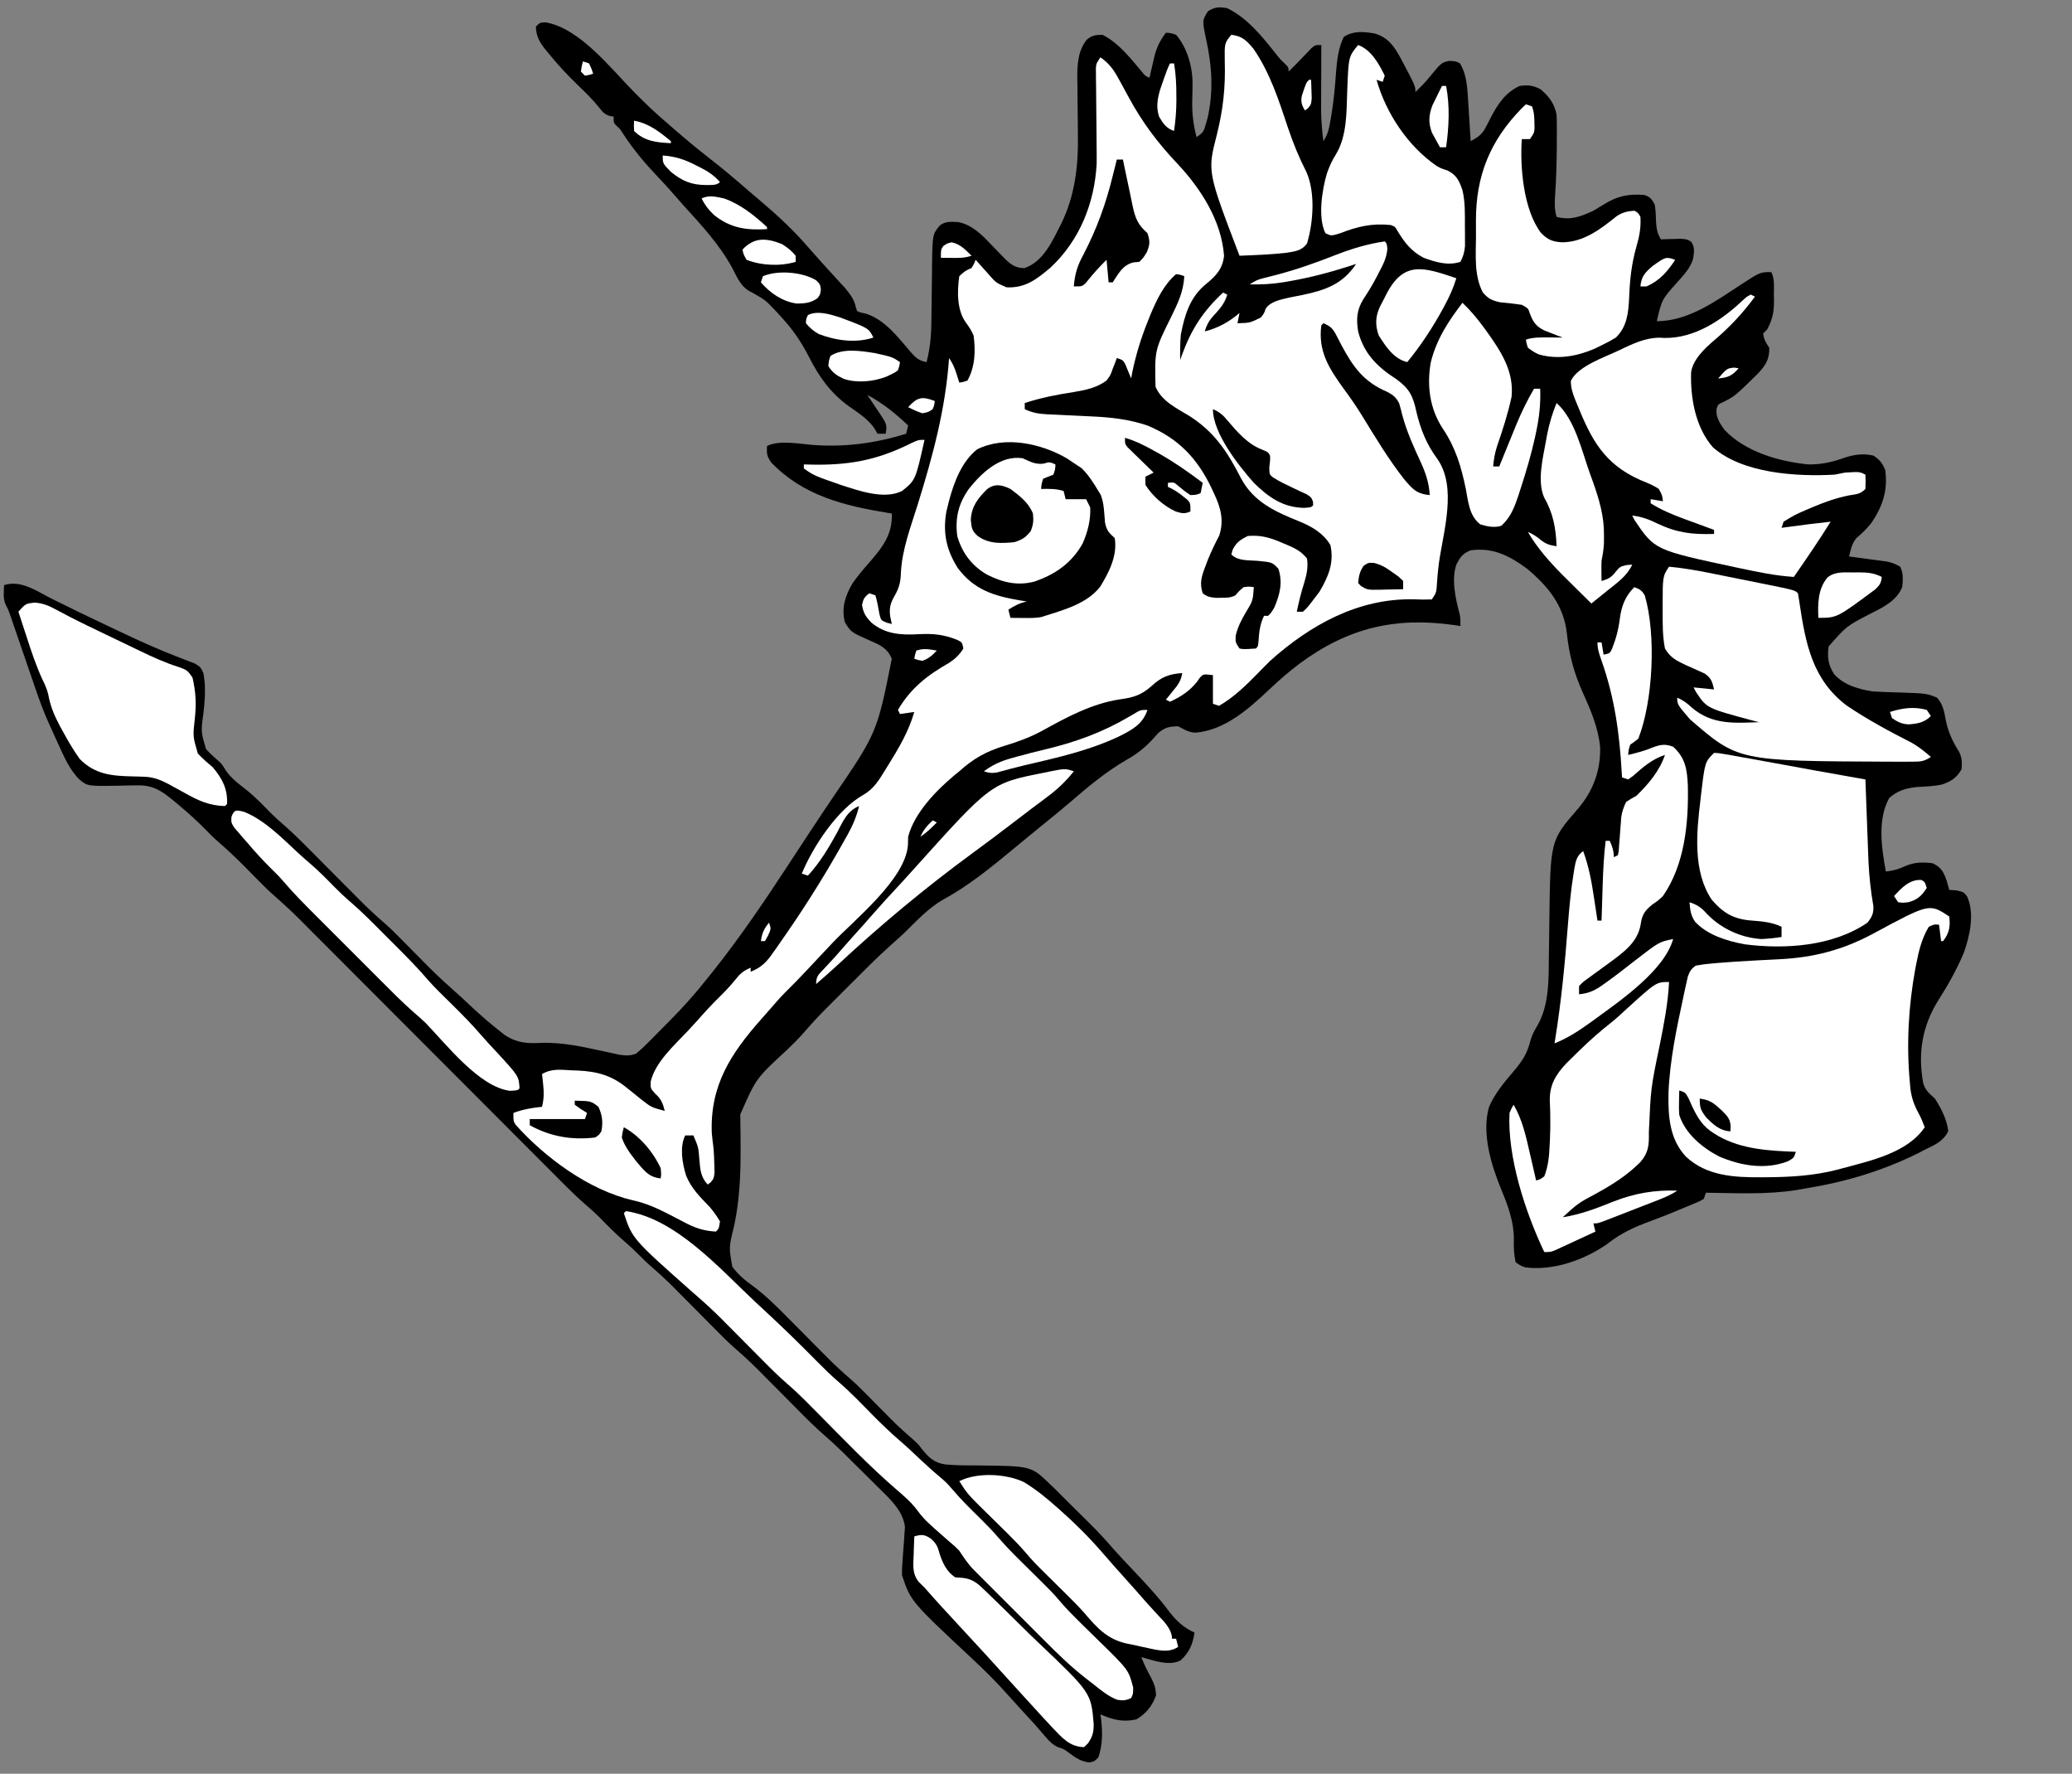 <?xml version="1.0" encoding="UTF-8"?>
<svg version="1.1" xmlns="http://www.w3.org/2000/svg" width="1013" height="867">
<rect width="100%" height="100%" fill="#808080" stroke="none"/>
<path d="M0 0 C10.039 4.947 17.105 13.902 23.922 22.484 C25.946 25.027 25.946 25.027 28.266 27.203 C30 29 30 29 30 31 C30.66 30.34 31.32 29.68 32 29 C32.451 28.553 32.902 28.105 33.367 27.645 C34.596 26.407 35.807 25.151 37.008 23.887 C37.706 23.161 38.405 22.435 39.125 21.688 C40.119 20.641 40.119 20.641 41.133 19.574 C43 18 43 18 46 18 C45.995 19.104 45.99 20.208 45.984 21.345 C45.966 25.477 45.955 29.609 45.945 33.741 C45.94 35.523 45.933 37.304 45.925 39.086 C45.912 41.66 45.907 44.234 45.902 46.809 C45.897 47.593 45.892 48.378 45.887 49.187 C45.886 54.53 46.333 59.698 47 65 C49.277 61.585 49.833 58.583 50.5 54.625 C50.629 53.887 50.758 53.149 50.891 52.388 C52.041 45.457 52.695 38.493 53.178 31.485 C53.642 25.571 54.324 19.366 57 14 C61.714 10.989 66.812 11.416 72.152 12.395 C78.912 14.406 81.782 18.916 85.034 24.904 C92 38.081 92 38.081 92 41 C94.431 38.645 96.731 36.331 98.867 33.699 C104.767 26.503 104.767 26.503 108.812 25.75 C112 26 112 26 113.812 27 C116.72 31.896 117.285 37.445 117.633 43.027 C117.717 44.313 117.8 45.599 117.887 46.924 C117.966 48.262 118.046 49.6 118.125 50.938 C118.212 52.303 118.299 53.668 118.387 55.033 C118.598 58.355 118.802 61.677 119 65 C122.384 63.171 124.517 61.827 126.281 58.383 C126.649 57.693 127.016 57.004 127.395 56.293 C127.759 55.578 128.124 54.862 128.5 54.125 C132.013 47.309 135.719 41.294 143 38 C147.203 37.465 149.398 37.693 153.188 39.625 C157.283 43.084 160.006 46.699 161 52 C161.092 53.79 161.131 55.583 161.133 57.375 C161.135 58.434 161.137 59.493 161.138 60.583 C161.134 61.711 161.13 62.838 161.125 64 C161.124 65.155 161.123 66.309 161.121 67.499 C161.085 75.635 160.823 83.737 160.268 91.855 C160.036 95.478 159.994 98.514 161 102 C167.789 103.81 172.743 101.904 179 99 C180.746 97.988 182.477 96.946 184.188 95.875 C190.754 91.784 196.292 90.636 204.02 91.32 C206.821 92.282 207.595 93.406 209 96 C209.441 99.094 209.441 99.094 209.562 102.5 C209.716 106.551 209.866 109.503 212 113 C212.904 112.965 213.807 112.93 214.738 112.895 C215.918 112.867 217.097 112.84 218.312 112.812 C219.484 112.778 220.656 112.743 221.863 112.707 C225 113 225 113 226.91 114.254 C228.7 117.121 228.25 119.294 227.762 122.543 C226.329 127.165 223.15 130.423 220 134 C212.486 142.369 212.486 142.369 210 153 C225.608 153 239.266 142.874 251.855 134.637 C260.586 129 260.586 129 266 129 C267.734 132.467 267.227 136.367 267.25 140.188 C267.281 141.445 267.281 141.445 267.312 142.729 C267.347 148.273 266.622 152.093 264 157 C263.34 157.66 262.68 158.32 262 159 C262.389 162.013 263.265 163.397 265 166 C265.115 171.885 263.025 174.804 259.16 178.883 C248.349 189.479 248.349 189.479 242.938 192.312 C239.923 193.646 239.923 193.646 239.23 195.867 C238.795 199.895 240.737 202.781 243 206 C253.115 216.808 269.695 221.579 284 223 C290.403 223.112 295.827 221.882 301.805 219.707 C306.493 218.197 311.064 217.537 315.875 218.688 C318.883 220.545 320.436 222.514 321.688 225.812 C323.094 235.659 320.318 243.901 314.688 251.91 C312.527 254.586 310.132 256.874 307.516 259.102 C305.356 261.807 304.806 264.674 304 268 C304.615 268.08 305.23 268.161 305.864 268.244 C308.661 268.613 311.455 268.994 314.25 269.375 C315.702 269.564 315.702 269.564 317.184 269.758 C318.118 269.887 319.053 270.016 320.016 270.148 C320.874 270.264 321.733 270.379 322.618 270.498 C325.059 271.012 326.876 271.7 329 273 C330.598 276.196 330.368 279.523 330 283 C327.1 289.715 321.01 292.665 314.75 295.812 C302.739 302.036 302.739 302.036 294 312 C293.316 317.3 293.76 320.945 296.664 325.465 C301.402 330.909 309.1 333.067 316 334 C320.557 334.267 325.119 334.39 329.682 334.518 C341.999 334.967 341.999 334.967 347 337 C349.949 340.338 350.533 343.81 351.312 348.125 C352.545 353.978 354.597 358.434 357.793 363.465 C359.256 366.537 359.318 368.634 359 372 C356.691 376.137 353.95 377.947 349.473 379.453 C345.401 380.354 341.283 380.453 337.129 380.703 C331.786 381.21 327.757 382.474 323.625 386.062 C317.781 396.627 319.9 410.586 322 422 C325.472 421.577 328.077 420.963 331.25 419.438 C335.737 417.423 340.17 417.295 345 418 C349.23 420.07 350.341 422.464 351.812 426.75 C352.225 428.162 352.626 429.577 353 431 C354.093 431.062 355.186 431.124 356.312 431.188 C360 432 360 432 361.707 434.172 C365.541 442.557 363.021 453.653 360 462 C356.599 469.975 352.421 477.46 347.75 484.75 C339.8 497.418 337.606 510.552 340.211 525.242 C341.271 528.948 343.138 530.463 346 533 C349.17 538.062 351.731 542.917 352.5 548.875 C350.059 553.959 345.929 555.573 341 558 C339.958 558.544 338.917 559.088 337.844 559.648 C320.997 568.034 302.742 573.617 284.193 576.642 C282.234 576.962 280.28 577.318 278.328 577.68 C263.759 580.002 248.712 579.174 234 579 C233.67 579.99 233.34 580.98 233 582 C231.244 583.056 231.244 583.056 228.941 584.016 C228.089 584.376 227.237 584.736 226.359 585.108 C225.436 585.485 224.513 585.862 223.562 586.25 C222.619 586.647 221.676 587.044 220.704 587.453 C216.164 589.348 211.607 591.169 206.988 592.863 C198.999 595.797 192.575 598.682 185.828 604.012 C174.748 611.801 159.539 617.203 146.023 615.52 C144 615 144 615 141 613 C140.15 609.213 139.992 605.664 140.125 601.812 C140.183 593.212 137.248 585.354 134 577.5 C129.085 565.557 124.325 550.193 127.938 537.188 C130.711 530.556 135.567 524.849 140.195 519.43 C144.355 514.533 146.784 510.694 148.289 504.438 C149.057 501.805 150.153 499.784 151.562 497.438 C157.574 487.147 157.124 474.205 157.246 462.613 C157.279 460.436 157.312 458.258 157.346 456.08 C157.393 452.702 157.437 449.323 157.477 445.945 C157.954 406.867 157.954 406.867 171.328 391.471 C178.849 382.69 182.553 372.857 182.309 361.293 C181.395 351.539 177.565 342.784 173.579 333.962 C169.493 324.804 167.077 315.706 166.062 305.75 C164.558 291.915 156.834 282.503 146.379 273.824 C137.769 267.551 129.892 263.525 119 265 C115.142 266.521 113.857 268.287 112 272 C109.494 279.404 111.658 288.722 113.598 296.098 C114 298 114 298 114 302 C113.054 301.856 112.108 301.711 111.133 301.562 C82.328 297.409 59.052 302.811 35.268 320.446 C30.087 324.36 25.27 328.531 20.562 333 C10.539 342.491 -1.406 353.097 -15.684 354.121 C-18.916 353.952 -21.175 352.506 -24 351 C-28.296 351.105 -30.411 351.507 -33.738 354.293 C-35.013 355.726 -35.013 355.726 -36.312 357.188 C-40.295 361.463 -44.171 364.6 -49.281 367.43 C-59.51 373.337 -68.574 380.996 -77.477 388.695 C-81.582 392.213 -85.807 395.589 -90 399 C-91.73 400.416 -93.459 401.833 -95.188 403.25 C-96.096 403.991 -97.005 404.732 -97.941 405.496 C-100.186 407.334 -102.422 409.18 -104.652 411.035 C-115.496 420.007 -126.635 429.11 -139.062 435.812 C-146.261 439.947 -151.976 446.276 -157.899 452.01 C-160.054 454.051 -162.263 456.014 -164.488 457.977 C-171.254 464.033 -177.632 470.482 -184.042 476.911 C-186.19 479.065 -188.344 481.213 -190.498 483.361 C-191.888 484.752 -193.278 486.144 -194.668 487.535 C-195.617 488.481 -195.617 488.481 -196.585 489.446 C-200.354 493.235 -203.935 497.137 -207.413 501.196 C-209.923 504.049 -212.649 506.668 -215.375 509.312 C-230.347 523.107 -230.347 523.107 -238.082 540.74 C-238.064 541.894 -238.046 543.049 -238.027 544.238 C-238.014 545.523 -238 546.807 -237.986 548.131 C-237.977 548.813 -237.969 549.495 -237.96 550.198 C-237.853 560.155 -237.82 570.081 -238.812 580 C-238.889 580.815 -238.966 581.63 -239.045 582.47 C-239.525 587.035 -240.282 591.452 -241.258 595.938 C-243.643 605.647 -243.643 605.647 -241.986 615.16 C-239.217 618.963 -235.798 621.803 -231.991 624.525 C-225.643 629.228 -220.038 634.827 -214.5 640.438 C-213.48 641.463 -213.48 641.463 -212.439 642.51 C-209.568 645.397 -206.702 648.291 -203.836 651.185 C-201.726 653.313 -199.613 655.438 -197.5 657.562 C-196.866 658.204 -196.233 658.846 -195.58 659.508 C-191.808 663.3 -187.909 666.868 -183.862 670.363 C-181.282 672.631 -178.882 675.023 -176.469 677.469 C-175.748 678.195 -175.748 678.195 -175.014 678.935 C-173.002 680.963 -170.997 682.997 -168.991 685.03 C-161.208 692.924 -161.208 692.924 -152.897 700.253 C-151 702 -151 702 -149.211 704.378 C-145.874 708.586 -143.077 711.07 -137.7 711.838 C-132.493 712.295 -127.286 712.315 -122.062 712.312 C-95.842 712.56 -95.842 712.56 -86.688 721.438 C-85.518 722.549 -85.518 722.549 -84.324 723.684 C-81.88 726.12 -79.438 728.558 -77 731 C-75.753 732.236 -74.506 733.472 -73.258 734.707 C-71.88 736.075 -70.503 737.444 -69.125 738.812 C-68.443 739.486 -67.761 740.16 -67.059 740.854 C-63.118 744.775 -59.371 748.796 -55.742 753.007 C-52.755 756.425 -49.621 759.705 -46.5 763 C-40.176 769.676 -33.857 776.351 -28.375 783.75 C-24.865 788.312 -21.307 791.641 -16 794 C-16.837 799.689 -18.503 803.605 -22.75 807.562 C-28.471 810.603 -36.083 807.553 -42 806 C-40.684 809.474 -39.119 812.634 -37.312 815.875 C-35.67 819.175 -35.003 820.94 -34.812 824.688 C-36.677 829.888 -39.662 833.621 -44.438 836.438 C-51.145 837.91 -55.854 836.588 -62 834 C-61.905 834.678 -61.809 835.356 -61.711 836.055 C-60.926 842.646 -60.872 848.64 -63 855 C-65 857 -65 857 -67.562 857.5 C-71.881 856.872 -74.289 855.065 -77.754 852.508 C-79.948 850.906 -79.948 850.906 -82.52 850.078 C-85.569 848.753 -86.976 847.15 -89.125 844.625 C-89.904 843.728 -90.682 842.831 -91.484 841.906 C-92.315 840.947 -93.145 839.988 -94 839 C-95.785 837.035 -97.575 835.076 -99.375 833.125 C-102.121 830.146 -104.856 827.162 -107.547 824.133 C-112.825 818.231 -118.332 812.711 -124.125 807.312 C-154.732 778.746 -154.732 778.746 -159 766 C-159.056 763.081 -159.056 763.081 -158.801 759.887 C-158.727 758.721 -158.653 757.555 -158.576 756.354 C-158.401 753.92 -158.214 751.488 -158.014 749.057 C-157.908 747.302 -157.908 747.302 -157.801 745.512 C-157.72 744.454 -157.639 743.397 -157.556 742.307 C-158.591 734.599 -164.423 729.14 -169.77 723.902 C-170.729 722.945 -170.729 722.945 -171.708 721.969 C-173.054 720.63 -174.403 719.295 -175.755 717.964 C-177.804 715.946 -179.841 713.919 -181.877 711.889 C-183.195 710.58 -184.513 709.272 -185.832 707.965 C-186.431 707.37 -187.031 706.775 -187.648 706.162 C-190.669 703.19 -193.743 700.326 -196.952 697.557 C-201.14 693.929 -205.045 690.065 -208.938 686.125 C-210.024 685.033 -210.024 685.033 -211.133 683.918 C-214.195 680.839 -217.252 677.754 -220.31 674.67 C-222.558 672.403 -224.81 670.139 -227.062 667.875 C-227.74 667.189 -228.417 666.504 -229.115 665.797 C-232.951 661.942 -236.903 658.308 -241.02 654.756 C-244.396 651.762 -247.549 648.553 -250.719 645.344 C-251.772 644.285 -251.772 644.285 -252.847 643.204 C-255.814 640.221 -258.775 637.232 -261.737 634.243 C-263.916 632.045 -266.099 629.851 -268.281 627.656 C-268.937 626.993 -269.592 626.329 -270.267 625.645 C-274.102 621.791 -278.045 618.135 -282.18 614.604 C-284.033 612.971 -285.771 611.264 -287.5 609.5 C-289.83 607.128 -292.221 604.909 -294.75 602.75 C-299.098 599.008 -303.089 594.945 -307.094 590.844 C-309.089 588.844 -311.16 587.001 -313.318 585.18 C-319.79 579.534 -325.76 573.363 -331.816 567.281 C-333.203 565.892 -334.591 564.504 -335.978 563.115 C-338.953 560.137 -341.927 557.157 -344.899 554.176 C-349.604 549.458 -354.313 544.743 -359.022 540.029 C-369.867 529.172 -380.707 518.31 -391.547 507.448 C-401.486 497.489 -411.426 487.531 -421.37 477.577 C-426.047 472.895 -430.721 468.211 -435.393 463.525 C-438.305 460.606 -441.218 457.689 -444.132 454.773 C-445.478 453.425 -446.823 452.077 -448.167 450.728 C-457.081 441.744 -457.081 441.744 -466.489 433.286 C-468.66 431.438 -470.658 429.438 -472.656 427.406 C-473.452 426.603 -474.247 425.8 -475.066 424.973 C-476.689 423.324 -478.311 421.676 -479.934 420.027 C-484.245 415.674 -488.622 411.497 -493.271 407.506 C-495.455 405.603 -497.484 403.578 -499.5 401.5 C-503.505 397.453 -507.635 393.654 -512 390 C-512.84 389.294 -513.681 388.587 -514.547 387.859 C-520.633 382.853 -524.807 379.69 -532.93 379.875 C-534.055 379.89 -535.18 379.906 -536.34 379.922 C-538.689 379.974 -541.038 380.026 -543.387 380.078 C-557.355 380.27 -557.355 380.27 -561.587 376.638 C-565.706 372.214 -568.177 367.097 -570.625 361.625 C-570.994 360.826 -571.362 360.027 -571.742 359.203 C-572.843 356.808 -573.926 354.407 -575 352 C-575.437 351.059 -575.437 351.059 -575.883 350.1 C-578.658 344.036 -580.89 337.853 -583.039 331.543 C-583.589 329.945 -583.589 329.945 -584.151 328.315 C-585.313 324.94 -586.469 321.564 -587.625 318.188 C-588.788 314.793 -589.953 311.4 -591.12 308.007 C-591.844 305.903 -592.566 303.799 -593.284 301.693 C-593.611 300.741 -593.939 299.79 -594.276 298.809 C-594.561 297.975 -594.847 297.14 -595.141 296.281 C-595.959 293.984 -595.959 293.984 -597.096 291.833 C-598.667 288.647 -598.117 285.498 -598 282 C-589.693 279.377 -582.087 284.926 -574.852 288.586 C-566.364 292.852 -557.803 296.956 -549.217 301.019 C-546.737 302.194 -544.259 303.373 -541.781 304.553 C-531.926 309.231 -522.042 313.719 -511.836 317.59 C-510.694 318.035 -509.552 318.479 -508.375 318.938 C-506.623 319.601 -506.623 319.601 -504.836 320.277 C-502 322 -502 322 -500.613 324.867 C-500.048 327.754 -499.765 330.254 -499.812 333.188 C-499.818 334.22 -499.823 335.253 -499.828 336.316 C-499.96 339.142 -500.204 341.851 -500.547 344.652 C-501.788 353.713 -501.788 353.713 -499.238 362.195 C-496.954 364.665 -494.556 366.817 -492 369 C-490.672 370.832 -490.672 370.832 -489.625 372.562 C-486.804 376.707 -482.876 379.461 -478.973 382.539 C-474.973 385.85 -471.401 389.497 -467.801 393.227 C-465.708 395.299 -463.623 397.206 -461.389 399.113 C-456.705 403.195 -452.337 407.554 -447.969 411.969 C-446.716 413.227 -446.716 413.227 -445.437 414.512 C-441.897 418.069 -438.362 421.631 -434.827 425.194 C-432.23 427.808 -429.631 430.42 -427.031 433.031 C-426.245 433.826 -425.458 434.621 -424.647 435.44 C-420.512 439.593 -416.29 443.554 -411.848 447.377 C-409.045 449.839 -406.428 452.467 -403.812 455.125 C-403.266 455.676 -402.719 456.226 -402.156 456.793 C-399.857 459.108 -397.565 461.428 -395.272 463.748 C-386.73 472.395 -386.73 472.395 -377.708 480.537 C-375.516 482.414 -373.43 484.391 -371.334 486.375 C-366.433 491.003 -361.419 495.45 -356.125 499.625 C-355.117 500.422 -354.109 501.218 -353.07 502.039 C-347.223 505.774 -342.293 506.151 -335.5 505.75 C-324.944 505.389 -314.806 507.736 -304.551 509.954 C-303.892 510.094 -303.233 510.233 -302.555 510.377 C-300.743 510.762 -298.935 511.162 -297.128 511.563 C-293.872 512.018 -292.071 512.144 -289 511 C-286.89 509.255 -285.038 507.552 -283.141 505.602 C-282.592 505.052 -282.043 504.502 -281.478 503.936 C-280.317 502.769 -279.161 501.597 -278.009 500.42 C-276.28 498.656 -274.536 496.907 -272.789 495.16 C-266.086 488.415 -259.873 481.488 -254 474 C-253.058 472.831 -252.116 471.663 -251.172 470.496 C-238.335 454.285 -226.745 437.302 -215.438 420 C-213.588 417.178 -211.737 414.356 -209.885 411.535 C-208.675 409.69 -207.466 407.845 -206.257 405.999 C-203.393 401.628 -200.517 397.267 -197.606 392.927 C-197.068 392.124 -196.53 391.321 -195.975 390.494 C-194.98 389.012 -193.983 387.533 -192.982 386.055 C-171.228 354.193 -171.228 354.193 -164 318 C-166.257 312.634 -169.895 311.221 -174.938 309 C-184.029 304.974 -184.029 304.974 -187 300 C-188.701 292.91 -186.686 286.958 -183.043 280.883 C-180.283 276.988 -177.197 273.437 -174.054 269.85 C-167.984 262.832 -163.566 256.55 -164 247 C-164.593 246.905 -165.186 246.81 -165.797 246.712 C-187.228 243.218 -207.425 238.302 -223 222 C-225.152 218.772 -225.201 217.716 -225 214 C-219.044 211.022 -209.574 212.925 -202.955 213.463 C-187.187 214.693 -172.074 212.705 -157 208 C-156.67 206.68 -156.34 205.36 -156 204 C-162.227 198.038 -168.413 193.116 -176 189 C-175.165 190.238 -175.165 190.238 -174.312 191.5 C-173.953 192.045 -173.593 192.591 -173.223 193.152 C-172.368 194.444 -171.499 195.728 -170.621 197.004 C-166.296 203.497 -166.296 203.497 -167 208 C-168.32 208 -169.64 208 -171 208 C-171.392 207.319 -171.784 206.639 -172.188 205.938 C-175.325 200.853 -180.501 197.788 -185.309 194.348 C-194.111 187.864 -199.529 180.207 -204.438 170.562 C-208.17 163.233 -212.378 157.057 -218 151 C-218.828 150.093 -219.655 149.185 -220.508 148.25 C-225.728 142.72 -225.728 142.72 -232.25 139 C-237.561 136.718 -239.432 131.915 -242 127 C-248.321 115.39 -257.125 105.978 -265.969 96.246 C-267.757 94.269 -269.509 92.268 -271.25 90.25 C-273.44 87.718 -275.691 85.263 -278.008 82.848 C-284.422 76.131 -290.11 69.426 -295.195 61.645 C-296.843 59.037 -296.843 59.037 -298.742 57.324 C-300 56 -300 56 -300 53 C-300.899 52.853 -300.899 52.853 -301.816 52.703 C-304.443 51.857 -305.25 50.9 -306.938 48.75 C-310.152 44.703 -313.779 41.17 -317.508 37.598 C-322.718 32.55 -327.575 27.342 -332.125 21.688 C-332.598 21.113 -333.071 20.539 -333.559 19.948 C-336.36 16.381 -337.881 13.576 -338 9 C-336 7 -336 7 -333.062 6.938 C-316.448 9.986 -301.59 29.199 -290.222 40.764 C-284.993 46.075 -279.693 51.188 -274 56 C-272.882 56.973 -271.764 57.947 -270.648 58.922 C-264.871 63.925 -259.039 68.816 -253 73.5 C-246.407 78.616 -240.076 83.996 -233.776 89.466 C-231.957 91.037 -230.125 92.593 -228.289 94.145 C-219.891 101.251 -212.032 108.525 -204.84 116.875 C-202.797 119.235 -200.715 121.557 -198.625 123.875 C-197.872 124.712 -197.119 125.548 -196.344 126.41 C-194.747 128.175 -193.142 129.932 -191.531 131.684 C-190.737 132.551 -189.943 133.419 -189.125 134.312 C-188.046 135.482 -188.046 135.482 -186.945 136.676 C-184.467 139.637 -182.316 142.399 -181.559 146.238 C-181.374 146.82 -181.19 147.401 -181 148 C-179.242 148.816 -179.242 148.816 -177.062 149.188 C-167.575 152.005 -161.005 160.798 -154.754 168.101 C-152.261 170.944 -150.698 172.3 -147 173 C-145.305 166.35 -144.695 160.257 -144.656 153.41 C-144.634 151.933 -144.634 151.933 -144.612 150.427 C-144.566 147.305 -144.531 144.184 -144.5 141.062 C-144.459 136.949 -144.405 132.836 -144.344 128.723 C-144.338 127.796 -144.333 126.87 -144.328 125.916 C-144.097 110.553 -144.097 110.553 -140.562 106.249 C-137.825 104.061 -135.079 104.417 -131.699 104.516 C-124.805 105.753 -119.615 111.038 -115 116 C-113.487 117.57 -111.966 119.132 -110.438 120.688 C-109.694 121.454 -108.95 122.221 -108.184 123.012 C-105.207 125.722 -103.232 126.973 -99.188 127.062 C-89.691 123.897 -85.289 113.353 -81 105 C-74.624 91.785 -72.792 77.542 -73.008 63.035 C-73.025 60.915 -73.042 58.794 -73.059 56.674 C-73.09 53.365 -73.125 50.056 -73.171 46.747 C-73.214 43.531 -73.237 40.314 -73.258 37.098 C-73.276 36.119 -73.295 35.141 -73.314 34.133 C-73.338 27.584 -72.983 20.531 -68.571 15.309 C-66.09 13.242 -64.197 13.063 -61 13 C-53.042 16.979 -47.083 24.734 -41.445 31.434 C-40.065 33.115 -40.065 33.115 -38 34 C-37.758 32.915 -37.515 31.829 -37.266 30.711 C-36.928 29.265 -36.589 27.82 -36.25 26.375 C-36.093 25.662 -35.935 24.949 -35.773 24.215 C-34.618 19.372 -32.993 15.986 -30 12 C-27.75 12.125 -27.75 12.125 -25 13 C-19.371 19.622 -16.778 29.153 -16.973 37.766 C-16.985 38.656 -16.997 39.547 -17.01 40.465 C-17.045 42.306 -17.084 44.147 -17.127 45.988 C-17.2 51.991 -16.513 57.186 -15 63 C-11.599 60.732 -11.425 60.08 -10.375 56.312 C-10.015 55.069 -10.015 55.069 -9.648 53.801 C-6.642 40.817 -7.461 28.128 -10.316 15.258 C-12.257 6.011 -12.257 6.011 -9.438 1.5 C-5.909 -0.672 -4.105 -0.673 0 0 Z " fill="#000000" transform="translate(600,4)"/>
<path d="M0 0 C4.197 2.972 6.366 5.874 8.812 10.375 C9.153 10.989 9.494 11.602 9.844 12.234 C11.237 14.744 12.605 17.266 13.965 19.794 C20.425 31.77 28.205 42.072 37.562 51.938 C49.093 64.181 59.19 79.898 60.438 97.062 C59.72 103.524 56.419 106.944 51.5 110.938 C43.747 117.325 41.161 125.986 39.312 135.562 C38.934 139.722 38.915 143.827 39 148 C39.42 146.784 39.42 146.784 39.848 145.543 C44.35 133.108 50.254 123.95 60 115 C60.66 115.33 61.32 115.66 62 116 C60.674 120.713 57.834 123.535 54.621 127.062 C52.804 129.234 51.767 131.273 51 134 C57.765 132.215 62.655 129.501 68 125 C67.67 126.65 67.34 128.3 67 130 C73.109 129.823 73.109 129.823 78.438 127.188 C80.059 125.123 80.059 125.123 80.75 122.938 C83.066 119.347 88.126 118.452 92.149 117.482 C94.347 117.033 96.548 116.61 98.75 116.188 C110.036 113.822 118.499 110.862 125 101 C123.823 101.387 122.646 101.773 121.434 102.172 C111.984 105.189 102.59 107.669 92.812 109.375 C91.87 109.542 90.928 109.71 89.957 109.882 C84.229 110.828 78.804 111.154 73 111 C75.702 109.199 77.116 108.578 80.156 107.844 C81.001 107.631 81.845 107.418 82.715 107.198 C83.634 106.968 84.553 106.737 85.5 106.5 C95.706 103.852 105.48 100.388 115.283 96.516 C123.033 93.513 130.749 91.189 139 90 C140 91 140 91 140.289 93.578 C139.921 97.941 138.405 100.926 136.375 104.75 C135.835 105.81 135.835 105.81 135.283 106.891 C133.23 110.865 130.994 114.596 128.5 118.312 C125.311 123.514 125.019 128.039 126 134 C128.743 144.828 135.402 151.36 144.57 157.262 C151.028 161.882 152.85 165.613 154.438 173.125 C156.5 181.827 159.352 189.063 164.715 196.32 C174.489 210.256 167.654 231.658 165.45 247.456 C164.927 251.575 164.59 255.69 164.342 259.835 C164 262 164 262 162 265 C158.926 265.118 156.001 265.078 152.938 264.938 C126.15 264.422 102.605 277.415 83 295 C80.823 297.136 78.693 299.317 76.562 301.5 C70.933 307.258 65.024 312.964 58 317 C57.01 316.67 56.02 316.34 55 316 C55 311.38 55 306.76 55 302 C50.289 301.439 50.289 301.439 48.551 303.32 C48.142 303.916 47.734 304.511 47.312 305.125 C43.766 309.663 39.248 312.659 34 315 C33.34 314.67 32.68 314.34 32 314 C32.494 313.397 32.987 312.793 33.496 312.172 C34.137 311.373 34.777 310.573 35.438 309.75 C36.076 308.961 36.714 308.172 37.371 307.359 C38.905 305.138 39.571 303.633 40 301 C33.488 301.438 29.667 302.958 24.875 307.438 C19.891 311.829 16.035 312.945 9.53 313.843 C-4.206 315.89 -16.758 322.695 -28.769 329.355 C-34.648 332.524 -40.557 334.629 -46.938 336.562 C-55.869 339.31 -61.988 342.685 -69 349 C-70.265 350.031 -70.265 350.031 -71.555 351.082 C-80.446 358.547 -91.005 369.418 -94 381 C-94.064 382.395 -94.105 383.791 -94.125 385.188 C-95.455 401.865 -120.148 421.441 -131.01 432.897 C-133.101 435.106 -135.182 437.324 -137.262 439.543 C-137.97 440.298 -138.678 441.053 -139.407 441.831 C-140.758 443.271 -142.108 444.712 -143.458 446.154 C-147.047 449.972 -150.687 453.723 -154.421 457.4 C-156.697 459.706 -158.817 462.131 -160.926 464.59 C-162.531 466.455 -164.153 468.295 -165.793 470.129 C-180.833 487.1 -190.951 502.71 -190 526 C-189.79 528.221 -189.518 530.424 -189.234 532.637 C-188.929 535.719 -188.818 538.778 -188.75 541.875 C-188.724 542.966 -188.698 544.056 -188.672 545.18 C-189 548 -189 548 -190.516 549.883 C-191.25 550.436 -191.25 550.436 -192 551 C-195.406 547.436 -195.658 543.703 -196.062 539 C-196.551 532.724 -196.551 532.724 -199 527 C-200.32 527 -201.64 527 -203 527 C-205.838 532.675 -204.392 540.797 -202.562 546.625 C-200.03 552.901 -195.623 557.188 -191 562 C-189.056 564.291 -187.556 566.407 -186 569 C-186.53 572.53 -186.53 572.53 -188 574 C-194.126 573.652 -198.461 572.146 -203.812 569.25 C-205.219 568.521 -206.627 567.793 -208.035 567.066 C-208.713 566.712 -209.392 566.358 -210.09 565.993 C-216.18 562.827 -221.959 560.133 -228.688 558.688 C-250.009 553.735 -271.572 537.846 -285.926 521.754 C-287 520 -287 520 -287 516 C-282.29 514.234 -277.969 513.514 -273 513 C-272.064 509.207 -272.017 506.063 -272.438 502.188 C-272.539 501.212 -272.641 500.236 -272.746 499.23 C-272.83 498.494 -272.914 497.758 -273 497 C-268.197 494.18 -263.713 494.906 -258.312 495.188 C-257.357 495.219 -256.401 495.251 -255.416 495.283 C-245.916 495.73 -238.705 497.752 -231.375 503.875 C-230.258 504.767 -229.141 505.659 -228.023 506.551 C-226.527 507.763 -226.527 507.763 -225 509 C-219.586 513.269 -219.586 513.269 -213 515 C-213.984 511.155 -214.7 509.272 -217.688 506.562 C-220 504 -220 504 -219.887 500.695 C-217.577 491.07 -208.379 482.997 -201.699 475.883 C-199.194 473.207 -196.747 470.49 -194.312 467.75 C-190.967 464.016 -187.494 460.462 -183.914 456.953 C-181.332 454.319 -178.98 451.514 -176.641 448.664 C-174.887 446.885 -173.281 445.982 -171 445 C-171 445.66 -171 446.32 -171 447 C-165.484 444.774 -163.011 441.984 -159.75 437.25 C-159.277 436.582 -158.804 435.915 -158.316 435.227 C-156.861 433.162 -155.428 431.084 -154 429 C-153.582 428.396 -153.164 427.792 -152.733 427.169 C-142.709 412.63 -133.402 397.552 -124.812 382.125 C-124.126 380.905 -124.126 380.905 -123.426 379.659 C-120.962 375.162 -119.191 370.992 -118 366 C-123.964 368.431 -125.946 373.681 -128.812 379.062 C-132.982 386.65 -137.126 393.591 -143 400 C-143.99 399.67 -144.98 399.34 -146 399 C-140.525 385.758 -128.541 367.561 -115.875 360.5 C-110.669 357.508 -108.089 353.031 -105 348 C-104.6 347.359 -104.199 346.718 -103.787 346.057 C-98.581 337.687 -93.761 329.541 -91 320 C-93.31 320.33 -95.62 320.66 -98 321 C-98.33 320.34 -98.66 319.68 -99 319 C-92.698 308.323 -84.576 302.006 -73.918 295.957 C-70.87 293.913 -68.961 292.097 -67 289 C-67.669 285.924 -67.669 285.924 -69.898 284.832 C-76.514 282.109 -81.906 281.603 -89 282 C-97.441 282.473 -105.283 282.018 -112.01 276.288 C-114.724 273.493 -115.891 271.629 -116.562 267.75 C-115.959 264.801 -115.376 263.782 -113 262 C-112.01 262.33 -111.02 262.66 -110 263 C-109.112 266.045 -108.597 269.094 -108.039 272.215 C-107.266 275.228 -107.266 275.228 -104.398 276.379 C-103.211 276.686 -103.211 276.686 -102 277 C-102.402 275.082 -102.402 275.082 -102.812 273.125 C-103.294 269.002 -102.675 266.834 -100.625 263.25 C-98.451 259.37 -97.694 256.629 -97.562 252.188 C-97.021 240.47 -92.646 229.303 -89.194 218.181 C-81.88 194.587 -75.713 171.769 -74 147 C-72.209 149.686 -71.339 151.663 -70.375 154.688 C-70.115 155.496 -69.854 156.304 -69.586 157.137 C-69.393 157.752 -69.199 158.366 -69 159 C-67.046 158.741 -67.046 158.741 -65 158 C-61.234 151.14 -61.012 143.679 -62 136 C-63.032 133.619 -64.216 131.778 -65.754 129.699 C-70.246 123.573 -70.067 114.224 -69 107 C-66.125 104.375 -66.125 104.375 -63 103 C-61.788 100.983 -61.788 100.983 -61 99 C-59.969 100.156 -59.969 100.156 -58.918 101.336 C-58.008 102.349 -57.098 103.362 -56.188 104.375 C-55.736 104.883 -55.284 105.391 -54.818 105.914 C-51.049 110.227 -51.049 110.227 -45.906 112.441 C-36.745 112.902 -31.127 108.497 -24.363 102.766 C-10.131 89.427 -2.858 71.27 -1.839 51.945 C-1.804 48.814 -1.826 45.689 -1.875 42.559 C-1.883 41.428 -1.89 40.298 -1.898 39.134 C-1.922 35.568 -1.959 32.003 -2 28.438 C-2.053 23.707 -2.093 18.977 -2.125 14.246 C-2.15 12.62 -2.15 12.62 -2.175 10.96 C-2.182 9.958 -2.189 8.956 -2.195 7.924 C-2.206 7.043 -2.216 6.162 -2.227 5.254 C-2 3 -2 3 0 0 Z " fill="#FFFFFF" transform="translate(538,28)"/>
<path d="M0 0 C0.562 4.968 0.03 8 -3 12 C-3.33 12 -3.66 12 -4 12 C-4.33 9.36 -4.66 6.72 -5 4 C-7.391 3.789 -7.391 3.789 -10 5 C-13.359 10.512 -14.932 16.783 -16.125 23.062 C-16.29 23.91 -16.454 24.757 -16.624 25.629 C-19.978 43.957 -20.996 62.832 -19.25 81.375 C-19.158 82.482 -19.158 82.482 -19.063 83.611 C-18.544 88.384 -17.263 92.049 -14.953 96.26 C-13.763 98.432 -12.869 100.683 -12 103 C-20.358 115.41 -38.261 119.302 -52 123 C-52.78 123.213 -53.56 123.426 -54.363 123.646 C-66.16 126.73 -77.863 127.386 -90 127.438 C-91.047 127.447 -91.047 127.447 -92.116 127.456 C-105.278 127.531 -118.675 126.774 -128.711 117.402 C-136.827 108.713 -137.468 97.685 -137.277 86.262 C-136.661 70.371 -133.277 54.502 -129.938 39 C-129.692 37.843 -129.447 36.685 -129.195 35.493 C-128.954 34.423 -128.713 33.353 -128.465 32.25 C-128.255 31.306 -128.044 30.363 -127.828 29.391 C-126.929 26.796 -126.191 25.633 -124 24 C-121.24 23.481 -118.663 23.155 -115.875 22.938 C-115.023 22.86 -114.172 22.783 -113.294 22.703 C-107.49 22.204 -101.68 21.857 -95.863 21.539 C-94.795 21.479 -94.795 21.479 -93.705 21.418 C-90.151 21.22 -86.597 21.034 -83.041 20.873 C-66.234 20.036 -51.946 16.315 -37.051 8.279 C-9.698 -6.465 -9.698 -6.465 0 0 Z " fill="#FFFFFF" transform="translate(953,448)"/>
<path d="M0 0 C0.99 0.495 0.99 0.495 2 1 C-3.933 9.069 -10.523 16.112 -18.188 22.562 C-22.724 26.446 -28.582 32.038 -29.238 38.258 C-29.562 50.756 -27.025 65.038 -18.535 74.66 C-4.06 87.494 22.659 89.042 41 88 C42.671 87.688 44.339 87.358 46 87 C53.127 86.563 53.127 86.563 56 88 C56.125 91.375 56.125 91.375 56 95 C53.395 97.605 51.684 97.525 48.062 98.125 C41.67 99.409 35.931 101.446 29.938 104 C29.129 104.344 28.32 104.689 27.487 105.043 C21.524 107.621 21.524 107.621 16 111 C15.505 112.485 15.505 112.485 15 114 C15.978 113.867 16.957 113.734 17.965 113.598 C24.969 112.652 31.971 111.74 39 111 C33.288 120.202 27.173 129.103 21 138 C12.158 137.419 3.583 135.656 -5.062 133.812 C-6.16 133.58 -6.16 133.58 -7.281 133.342 C-47.013 124.851 -47.013 124.851 -56.938 110.125 C-57.288 109.424 -57.639 108.722 -58 108 C-53.357 108.565 -49.806 109.867 -45.625 111.938 C-35.933 116.499 -28.749 117.295 -18 117 C-18 116.34 -18 115.68 -18 115 C-18.69 114.748 -19.381 114.497 -20.092 114.237 C-23.251 113.081 -26.407 111.916 -29.562 110.75 C-30.649 110.354 -31.735 109.959 -32.854 109.551 C-38.563 107.434 -43.833 105.232 -49 102 C-49 101.34 -49 100.68 -49 100 C-46.03 100.495 -46.03 100.495 -43 101 C-43.33 98.091 -43.33 98.091 -45 95 C-47.827 93.101 -50.918 91.909 -54.062 90.625 C-71.862 82.693 -78.019 70.807 -85.062 53.375 C-85.374 52.617 -85.685 51.859 -86.006 51.079 C-87.199 47.987 -87.996 45.543 -88.02 42.211 C-84.664 34.934 -71.11 30.459 -64.188 27.125 C-63.4 26.744 -62.613 26.363 -61.801 25.97 C-55.597 23.064 -49.424 20.506 -42.438 21.188 C-27.638 21.484 -14.333 12.587 -4.031 2.855 C-2 1 -2 1 0 0 Z " fill="#FFFFFF" transform="translate(856,144)"/>
<path d="M0 0 C2.274 0.104 2.274 0.104 5.266 0.629 C6.438 0.83 7.61 1.031 8.818 1.239 C10.212 1.492 11.606 1.746 13 2 C14.639 2.292 16.277 2.583 17.916 2.875 C23.531 3.878 29.14 4.907 34.75 5.938 C38.557 6.635 42.364 7.331 46.172 8.027 C47.088 8.195 48.005 8.363 48.949 8.535 C57.293 10.06 65.645 11.539 74 13 C74.021 13.578 74.041 14.157 74.062 14.753 C74.281 20.854 74.51 26.955 74.745 33.056 C74.83 35.323 74.914 37.591 74.995 39.858 C75.112 43.145 75.237 46.432 75.367 49.719 C75.43 51.32 75.43 51.32 75.495 52.953 C75.827 60.374 76.61 67.594 77.895 74.908 C78.021 78.607 77.248 80.109 75 83 C58.052 94.599 34.559 96.137 14.734 93.539 C6.185 91.91 -3.219 89.059 -9.289 82.543 C-11.419 79.377 -11.705 76.764 -12 73 C-8.147 74.295 -6.085 75.694 -3.438 78.75 C3.47 85.905 13.05 90.323 23 91 C26.373 90.866 29.667 90.525 33 90 C33 88.35 33 86.7 33 85 C27.92 82.576 22.851 82.335 17.326 81.877 C9.139 81.069 4.147 77.966 -1.168 71.727 C-10.409 57.973 -8.591 38.945 -6.688 23.375 C-6.57 22.308 -6.452 21.24 -6.33 20.141 C-4.451 4.451 -4.451 4.451 0 0 Z " fill="#FFFFFF" transform="translate(838,368)"/>
<path d="M0 0 C6.579 0.642 12.966 1.681 19.441 2.996 C20.409 3.19 21.376 3.383 22.372 3.583 C24.404 3.99 26.435 4.4 28.466 4.811 C31.556 5.436 34.648 6.056 37.74 6.674 C39.724 7.073 41.708 7.472 43.691 7.871 C44.606 8.054 45.521 8.238 46.464 8.427 C61.473 11.473 61.473 11.473 63 13 C63.309 14.611 63.564 16.232 63.797 17.855 C66.753 37.582 70.06 55.279 86.984 67.973 C97.116 74.784 107.857 80.587 118.73 86.113 C122.228 88.132 124.979 90.337 128 93 C124.38 95.413 122.669 95.27 118.359 95.301 C117.693 95.306 117.027 95.312 116.341 95.318 C114.144 95.33 111.947 95.323 109.75 95.312 C108.995 95.311 108.24 95.309 107.462 95.307 C33.78 95.009 33.78 95.009 10.188 74.562 C4 67.314 4 67.314 4 64 C6.856 65.298 8.881 66.699 11.125 68.875 C21.001 77.305 31.695 76.455 44 76 C42.368 75.58 42.368 75.58 40.703 75.152 C18.474 69.188 18.474 69.188 13.18 61.281 C12.79 60.528 12.401 59.776 12 59 C15.3 59.33 18.6 59.66 22 60 C21.136 56.223 20.644 54.443 17.391 52.207 C16.354 51.747 15.318 51.287 14.25 50.812 C13.224 50.345 12.198 49.877 11.141 49.395 C10.104 48.934 9.068 48.474 8 48 C3.463 45.844 0.595 44.421 -2 40 C-3.201 33.932 -3.155 27.662 -3.125 21.5 C-3.129 20.71 -3.133 19.92 -3.137 19.105 C-3.113 4.67 -3.113 4.67 0 0 Z " fill="#FFFFFF" transform="translate(816,277)"/>
<path d="M0 0 C24.412 3.544 45.964 28.187 63.292 44.405 C65.088 46.082 66.893 47.75 68.699 49.418 C77.116 57.217 85.303 65.214 93.354 73.391 C96.788 76.864 100.229 80.257 103.938 83.438 C109.814 88.488 115.144 94.101 120.578 99.617 C124.965 104.045 129.396 108.325 134.128 112.382 C137.785 115.543 141.277 118.885 144.799 122.193 C148.258 125.427 151.777 128.552 155.42 131.578 C157.103 133.093 158.544 134.705 160 136.438 C164.179 141.367 168.795 145.848 173.406 150.369 C176.481 153.403 179.444 156.465 182.25 159.75 C187.029 165.293 192.294 170.364 197.5 175.5 C208.691 186.541 208.691 186.541 212.398 190.906 C215.487 194.523 218.809 197.854 222.195 201.188 C222.755 201.739 223.315 202.291 223.891 202.86 C226.222 205.154 228.556 207.446 230.899 209.728 C245.742 224.205 245.742 224.205 248 232.812 C248 236 248 236 247 238 C244.583 239.209 242.793 239.341 240.145 238.828 C235.837 237.165 232.274 234.199 228.688 231.342 C227.442 230.351 226.184 229.377 224.92 228.411 C217.846 222.92 211.53 216.824 205.227 210.492 C204.13 209.397 203.033 208.301 201.935 207.207 C199.655 204.929 197.377 202.648 195.103 200.364 C192.198 197.448 189.284 194.54 186.368 191.636 C184.108 189.383 181.853 187.126 179.599 184.867 C178.527 183.793 177.453 182.721 176.377 181.65 C174.875 180.153 173.379 178.649 171.885 177.144 C171.036 176.293 170.187 175.442 169.312 174.566 C166.883 171.87 164.977 169.037 163 166 C160.797 163.766 160.797 163.766 158.375 161.75 C145.902 150.827 145.902 150.827 141.211 144.641 C138.728 141.675 136.003 139.289 133.071 136.777 C119.28 124.941 106.645 111.728 93.865 98.828 C93.209 98.168 92.554 97.508 91.878 96.828 C90.649 95.591 89.423 94.352 88.198 93.111 C85.245 90.14 82.233 87.298 79.061 84.561 C74.866 80.934 70.958 77.069 67.062 73.125 C66.338 72.397 65.614 71.669 64.867 70.918 C61.805 67.839 58.748 64.754 55.69 61.67 C53.442 59.403 51.19 57.139 48.938 54.875 C48.26 54.189 47.583 53.504 46.885 52.797 C42.427 48.317 37.791 44.119 33 40 C3.191 13.574 3.191 13.574 -1 1 C-0.67 0.67 -0.34 0.34 0 0 Z " fill="#FFFFFF" transform="translate(306,592)"/>
<path d="M0 0 C1.512 0.982 3.013 1.98 4.5 3 C5.861 3.897 5.861 3.897 7.25 4.812 C10.637 8.106 13.076 11.962 15.5 16 C16.055 16.897 16.055 16.897 16.621 17.812 C18.347 22.108 18.319 26.893 18.742 31.469 C19.584 35.39 20.588 36.406 23.5 39 C24.874 47.551 20.762 55.709 16.312 62.875 C9.939 70.98 -1.078 74.022 -10.5 77 C-11.486 77.313 -11.486 77.313 -12.492 77.633 C-15.423 78.169 -18.275 78.092 -21.25 78.062 C-22.42 78.053 -23.591 78.044 -24.797 78.035 C-26.135 78.018 -26.135 78.018 -27.5 78 C-27.83 76.68 -28.16 75.36 -28.5 74 C-25.498 72.082 -22.972 70.764 -19.5 70 C-20.562 69.83 -21.624 69.66 -22.719 69.484 C-35.291 67.373 -45.331 64.366 -53.266 53.605 C-58.833 44.809 -60.612 36.463 -58.836 26.141 C-58.53 24.84 -58.209 23.543 -57.875 22.25 C-57.7 21.562 -57.524 20.874 -57.344 20.165 C-54.956 11.347 -51.149 1.461 -43.773 -4.363 C-30.217 -11.142 -12.461 -7.22 0 0 Z " fill="#FFFFFF" transform="translate(521.5,224)"/>
<path d="M0 0 C2.696 0.989 3.797 1.626 5.188 4.188 C10.711 23.309 9.219 55.433 2 74 C-0.055 75.688 -0.055 75.688 -2 77 C-2.804 79.599 -2.804 79.599 -3 82 C1.213 81.022 5.138 79.99 9.125 78.312 C12.805 76.915 15.199 76.564 19 78 C24.969 83.427 25.808 88.988 26.184 96.832 C26.606 115.132 24.71 135.6 14 151 C11.438 153.375 11.438 153.375 9 155 C5.137 158.055 3.804 160.047 3.125 164.812 C1.69 173.776 -5.676 178.813 -12.627 183.938 C-13.513 184.577 -14.399 185.216 -15.312 185.875 C-17.101 187.184 -18.889 188.494 -20.676 189.805 C-21.459 190.372 -22.242 190.939 -23.048 191.523 C-25.087 192.996 -25.087 192.996 -27 195 C-27 196.32 -27 197.64 -27 199 C-21.958 198.512 -19.028 197.005 -14.938 194.062 C-14.38 193.666 -13.823 193.269 -13.249 192.86 C-8.633 189.544 -4.164 186.04 0.314 182.542 C12.164 173.38 12.164 173.38 19 172 C14.688 187.332 -6.586 201.957 -19 211 C-19.871 211.639 -19.871 211.639 -20.76 212.29 C-26.619 216.553 -32.253 220.298 -39 223 C-38.9 222.393 -38.8 221.785 -38.696 221.16 C-35.707 202.646 -33.924 184.127 -32.483 165.435 C-31.793 156.674 -31.009 147.966 -29.566 139.293 C-29.401 138.243 -29.401 138.243 -29.232 137.172 C-28.584 133.582 -27.995 131.231 -25 129 C-22.308 136.275 -20.948 143.402 -19.812 151.062 C-19.635 152.214 -19.458 153.366 -19.275 154.553 C-18.843 157.368 -18.418 160.183 -18 163 C-17.34 163 -16.68 163 -16 163 C-15.975 162.174 -15.95 161.348 -15.924 160.497 C-15.828 157.384 -15.729 154.272 -15.628 151.159 C-15.564 149.169 -15.504 147.178 -15.443 145.188 C-15.21 138.087 -14.848 131.055 -14 124 C-13.34 124 -12.68 124 -12 124 C-10.743 126.906 -10 128.796 -10 132 C-9.34 131.67 -8.68 131.34 -8 131 C-7.564 128.951 -7.564 128.951 -7.438 126.484 C-7.363 125.563 -7.288 124.641 -7.211 123.691 C-7.141 122.721 -7.072 121.75 -7 120.75 C-6.861 118.848 -6.716 116.947 -6.562 115.047 C-6.502 114.2 -6.441 113.352 -6.379 112.479 C-5.957 109.718 -5.225 107.509 -4 105 C-1.625 103.449 -1.625 103.449 1 102 C6.831 96.401 12.416 89.753 15 82 C8.667 84.111 4.418 87.824 -0.547 92.234 C-1.356 92.817 -2.166 93.4 -3 94 C-3.99 93.67 -4.98 93.34 -6 93 C-6.04 92.276 -6.079 91.553 -6.12 90.807 C-7.231 71.444 -9.602 54.031 -16.069 35.746 C-17.145 32.702 -18 30.255 -18 27 C-17.34 27 -16.68 27 -16 27 C-15.67 28.98 -15.34 30.96 -15 33 C-11.934 32.339 -11.934 32.339 -10.902 30.172 C-8.929 25.219 -7.718 20.677 -7.062 15.375 C-6.267 9.255 -4.42 4.42 0 0 Z " fill="#FFFFFF" transform="translate(799,287)"/>
<path d="M0 0 C4.179 0.229 7.166 1.559 10.855 3.57 C12.242 4.304 13.63 5.034 15.02 5.762 C15.811 6.18 16.603 6.597 17.419 7.028 C23.13 9.973 28.939 12.725 34.73 15.508 C36.011 16.124 37.292 16.741 38.573 17.357 C42.103 19.056 45.635 20.751 49.168 22.445 C50.454 23.064 50.454 23.064 51.766 23.696 C57.899 26.643 63.91 29.41 70.418 31.445 C74.275 32.796 74.953 33.116 77.293 36.695 C78.917 43.657 79.176 49.402 78.442 56.464 C77.432 65.394 77.432 65.394 79.891 73.785 C82.189 76.214 84.595 78.314 87.168 80.445 C91.794 85.955 94.545 91.098 94.168 98.445 C93.838 98.775 93.508 99.105 93.168 99.445 C85.408 99.251 80.113 96.766 73.418 93.008 C71.591 92.007 69.763 91.008 67.934 90.012 C67.137 89.568 66.341 89.124 65.521 88.666 C61.395 86.525 58.004 85.209 53.332 85.102 C52.432 85.072 51.532 85.042 50.605 85.012 C49.677 84.99 48.749 84.968 47.793 84.945 C37.731 84.706 29.55 83.969 22.168 76.445 C19.159 72.291 16.634 67.939 14.168 63.445 C13.585 62.391 13.003 61.336 12.402 60.25 C9.708 55.136 7.734 50.523 6.751 44.832 C6.104 42.185 5.103 40.004 3.91 37.555 C0.846 30.959 -1.405 24.169 -3.645 17.258 C-4.255 15.401 -4.255 15.401 -4.877 13.506 C-5.868 10.487 -6.852 7.467 -7.832 4.445 C-4.311 0.501 -4.311 0.501 0 0 Z " fill="#FFFFFF" transform="translate(16.832,294.555)"/>
<path d="M0 0 C-0.508 10.287 -2.431 20.177 -4.438 30.25 C-8.923 51.73 -8.923 51.73 -9.875 73.562 C-9.758 79.65 -9.963 83.274 -14 88 C-20.386 94.393 -27.373 98.837 -35.25 103.188 C-44.4 108.091 -44.4 108.091 -52 115 C-43.184 113.609 -35.341 110.607 -27.098 107.277 C-16.849 103.27 -6.996 101.562 4 102 C0.489 104.341 -3.185 105.746 -7.098 107.258 C-8.283 107.72 -8.283 107.72 -9.492 108.191 C-11.16 108.84 -12.828 109.487 -14.497 110.132 C-17.058 111.123 -19.616 112.122 -22.174 113.121 C-23.794 113.75 -25.415 114.379 -27.035 115.008 C-27.803 115.308 -28.571 115.608 -29.362 115.917 C-34.77 118 -34.77 118 -37 118 C-36.67 119.32 -36.34 120.64 -36 122 C-39.6 123.676 -43.206 125.339 -46.812 127 C-47.837 127.477 -48.861 127.954 -49.916 128.445 C-51.39 129.122 -51.39 129.122 -52.895 129.812 C-54.253 130.441 -54.253 130.441 -55.64 131.082 C-58 132 -58 132 -61 132 C-70.189 112.69 -79.099 85.685 -78 64 C-77.008 61.688 -77.008 61.688 -76 60 C-71.612 67.523 -69.92 75.601 -68 84 C-67.695 85.309 -67.389 86.617 -67.082 87.926 C-66.378 90.948 -65.684 93.973 -65 97 C-62.986 96.497 -62.986 96.497 -61 95 C-59.032 89.953 -58.604 85.035 -58.375 79.688 C-58.334 78.914 -58.293 78.141 -58.251 77.344 C-58.058 73.257 -57.988 69.197 -58.082 65.105 C-58.098 64.312 -58.113 63.519 -58.129 62.702 C-58.167 61.198 -58.223 59.693 -58.3 58.19 C-58.503 50.442 -55.501 45.385 -50.277 39.816 C-48.842 38.387 -47.395 36.969 -45.938 35.562 C-45.178 34.817 -44.419 34.071 -43.636 33.303 C-38.775 28.577 -33.807 24.146 -28.465 19.969 C-25.9 17.92 -23.523 15.741 -21.125 13.5 C-6.292 0 -6.292 0 0 0 Z " fill="#FFFFFF" transform="translate(816,480)"/>
<path d="M0 0 C0.99 0.33 1.98 0.66 3 1 C4.069 3.811 4.162 6.576 4.188 9.562 C4.202 10.327 4.216 11.091 4.23 11.879 C4 14 4 14 2 17 C0.68 17 -0.64 17 -2 17 C-2.904 30.761 -1.217 51.342 7.293 62.73 C10.626 66.22 13.161 67.212 17.875 67.438 C28.359 67.314 36.54 60.971 44.43 54.637 C47.363 52.769 49.55 52.255 53 52 C54.875 53 54.875 53 56 55 C56.317 60.222 55.515 64.495 54.062 69.5 C51.64 77.904 50.805 85.915 50.482 94.596 C50.133 101.856 49.479 108.689 44 114 C41.72 115.386 39.584 116.562 37.188 117.688 C36.005 118.269 34.823 118.85 33.605 119.449 C24.981 123.159 15.573 124.881 6.352 122.242 C4.188 121.25 4.188 121.25 1 119 C0.301 116.859 0.301 116.859 0 115 C3.754 113.796 7.332 113.901 11.25 113.938 C13.145 113.951 13.145 113.951 15.078 113.965 C16.524 113.982 16.524 113.982 18 114 C16.753 113.528 16.753 113.528 15.48 113.047 C14.394 112.619 13.307 112.191 12.188 111.75 C11.109 111.332 10.03 110.915 8.918 110.484 C4.968 108.475 3.552 106.449 2 102.375 C1.124 99.684 1.124 99.684 -2 98 C-5.511 97.457 -9.02 97.111 -12.555 96.758 C-16.628 95.862 -18.244 95.14 -21 92 C-25.365 83.858 -24.455 73.772 -24.391 64.815 C-24.375 62.138 -24.391 59.462 -24.41 56.785 C-24.439 35.065 -17.574 17.892 -2.227 2.156 C-1.492 1.445 -0.757 0.733 0 0 Z " fill="#FFFFFF" transform="translate(746,51)"/>
<path d="M0 0 C2.188 0.312 2.188 0.312 4 1 C3.624 8.473 0.883 14.151 -2.375 20.812 C-10.508 37.204 -10.508 37.204 -10.062 55 C-7.149 62.032 0.15 65.496 6.375 69.25 C18.753 77.129 25.03 86.755 31.59 99.523 C37.814 111.425 48.538 116.159 60.542 120.984 C66.553 123.488 72.054 126.699 75.438 132.438 C77.33 141.06 74.459 147.82 70.125 155.188 C64.229 162.991 64.229 162.991 62 165 C61.01 165 60.02 165 59 165 C60.007 160.196 61.113 155.546 62.625 150.875 C63.865 146.779 64.603 143.309 64 139 C60.952 135.173 57.466 133.653 53 131.812 C51.783 131.303 50.566 130.794 49.312 130.27 C44.325 128.358 40.39 127.535 35 128 C31.346 129.861 29.468 131.064 27.625 134.75 C27.419 135.493 27.212 136.235 27 137 C30.293 140.293 35.214 139.765 39.703 140.123 C47.017 140.825 47.017 140.825 50 144 C52.248 150.745 50.689 156.668 48 163 C46.438 165.562 46.438 165.562 45 167 C44.34 167 43.68 167 43 167 C40.888 171.225 40.582 175.255 40.246 179.891 C40 182 40 182 39 183 C33.159 183.371 33.159 183.371 31 183 C29 180 29 180 29.121 176.789 C30.131 172.436 31.815 169.194 34.062 165.375 C37.539 159.602 37.539 159.602 38 153 C35.668 152.665 35.668 152.665 33 153 C30.791 154.875 30.791 154.875 29 157 C26.55 158.225 24.858 158.167 22.125 158.188 C21.261 158.202 20.398 158.216 19.508 158.23 C16.726 157.975 15.21 157.729 13 156 C11.427 151.176 12.356 147.957 14.125 143.312 C14.585 142.088 15.045 140.863 15.52 139.602 C17.182 135.558 19.035 131.655 21.082 127.793 C23.544 120.301 21.774 114.032 18.5 107.125 C18.139 106.343 17.778 105.562 17.406 104.757 C10.395 90.036 1.106 80.283 -14 74 C-23.001 70.92 -32.035 69.953 -41.48 69.535 C-43.072 69.457 -44.664 69.378 -46.256 69.299 C-48.731 69.179 -51.206 69.062 -53.681 68.95 C-56.094 68.841 -58.506 68.72 -60.918 68.598 C-62.023 68.552 -62.023 68.552 -63.15 68.506 C-67.149 68.295 -70.383 67.745 -74 66 C-74 65.01 -74 64.02 -74 63 C-66.094 60.412 -58.245 58.886 -50.035 57.627 C-44.259 56.662 -38.789 55.552 -34 52 C-32.032 49.29 -32.032 49.29 -31 46.25 C-30.608 45.265 -30.216 44.28 -29.812 43.266 C-29.544 42.518 -29.276 41.77 -29 41 C-26 42 -26 42 -24.832 44.066 C-24.496 44.89 -24.159 45.714 -23.812 46.562 C-23.468 47.389 -23.124 48.215 -22.77 49.066 C-22.516 49.704 -22.262 50.343 -22 51 C-21.816 50.028 -21.631 49.056 -21.441 48.055 C-19.628 39.194 -17.029 30.883 -13.625 22.5 C-13.262 21.594 -12.899 20.687 -12.526 19.753 C-9.577 12.699 -5.96 5.03 0 0 Z " fill="#000000" transform="translate(575,134)"/>
<path d="M0 0 C6.415 2.376 10.127 9.144 13 15 C12.67 15.99 12.34 16.98 12 18 C11.01 17.67 10.02 17.34 9 17 C13.544 33.173 24.162 49.276 38.191 58.988 C40.257 60.206 40.257 60.206 43.75 61.375 C48.17 63.585 49.443 66.431 51 71 C52.368 76.809 52.184 82.562 52.188 88.5 C52.2 89.628 52.212 90.756 52.225 91.918 C52.227 93.007 52.228 94.096 52.23 95.219 C52.235 96.208 52.239 97.197 52.243 98.217 C51.982 101.209 51.401 103.346 50 106 C43.774 107.984 37.965 106.143 32 104 C26.053 100.898 22.635 96.539 19.227 90.855 C18.126 88.855 18.126 88.855 16 88 C6.817 87 -0.352 88.738 -8.785 92.004 C-13.155 93.358 -13.155 93.358 -16 92 C-19.826 84.348 -17.616 70.631 -15.25 62.688 C-14.078 59.415 -12.804 56.489 -10.938 53.562 C-5.403 44.563 -5.707 32.786 -5.339 22.568 C-4.703 5.667 -4.703 5.667 0 0 Z " fill="#FFFFFF" transform="translate(664,22)"/>
<path d="M0 0 C5.405 0.69 7.423 2.784 10.832 6.871 C18.916 18.538 23.3 32.272 27.748 45.62 C30.247 53.062 33.112 60.062 36.688 67.047 C41.137 77.059 40.11 91.671 37 102 C34.264 105.728 30.955 105.889 26.605 106.594 C19.098 107.44 11.546 107.703 4 108 C-11.725 66.829 -11.725 66.829 -7.125 49 C-3.994 36.534 -2.821 25.65 -3.215 12.82 C-3.347 4.1 -3.347 4.1 0 0 Z " fill="#FFFFFF" transform="translate(602,17)"/>
<path d="M0 0 C3.907 3.723 7.193 7.646 10.375 12 C11.09 12.977 11.09 12.977 11.82 13.974 C18.849 23.768 25.266 33.512 24 46 C22.207 54.322 19.587 62.35 16.816 70.391 C15.808 73.614 15.305 76.643 15 80 C15.99 80 16.98 80 18 80 C18.284 79.287 18.569 78.574 18.862 77.839 C20.816 72.964 22.812 68.106 24.812 63.25 C25.239 62.203 25.665 61.157 26.104 60.078 C28.696 53.803 31.538 47.843 35 42 C35.99 42 36.98 42 38 42 C38.273 49.233 37.57 55.867 36.062 62.938 C35.847 63.954 35.632 64.971 35.41 66.019 C33.547 74.364 31.152 82.499 28.5 90.625 C28.133 91.768 27.765 92.912 27.387 94.09 C25.391 99.979 23.646 104.758 19 109 C15.541 110.082 12.143 109.34 8.688 108.312 C3.281 104.107 2.838 97.234 1.625 90.938 C-0.624 80.039 -3.367 70.808 -9.625 61.5 C-16 51.82 -17.502 40.49 -15.496 29.152 C-12.729 17.909 -6.977 9.107 0 0 Z " fill="#FFFFFF" transform="translate(715,148)"/>
<path d="M0 0 C5.964 3.583 11.259 7.936 16.438 12.562 C16.965 13.03 17.493 13.497 18.037 13.979 C25.314 20.449 32.079 27.173 38.438 34.562 C39.603 35.896 40.77 37.23 41.938 38.562 C42.494 39.202 43.051 39.841 43.625 40.5 C45.71 42.872 47.822 45.218 49.938 47.562 C53.197 51.174 56.421 54.811 59.605 58.488 C60.982 60.047 62.385 61.582 63.801 63.105 C64.609 63.978 65.417 64.851 66.25 65.75 C67.373 66.947 67.373 66.947 68.52 68.168 C70.447 70.575 72.438 73.331 72.438 76.562 C73.097 76.562 73.757 76.562 74.438 76.562 C74.767 77.882 75.097 79.203 75.438 80.562 C70.218 84.042 64.163 81.744 58.246 80.617 C56.454 80.23 54.664 79.837 52.875 79.438 C51.981 79.262 51.087 79.087 50.166 78.906 C40.639 76.76 35.566 71.034 29.434 63.816 C27.045 61.119 24.524 58.569 21.969 56.031 C21.481 55.546 20.992 55.061 20.489 54.562 C18.974 53.06 17.456 51.561 15.938 50.062 C4.749 39.024 4.749 39.024 0.977 34.598 C-1.961 31.158 -5.106 27.956 -8.32 24.777 C-8.836 24.267 -9.351 23.758 -9.882 23.232 C-12.023 21.119 -14.167 19.01 -16.316 16.905 C-27.486 5.949 -27.486 5.949 -31.562 -0.438 C-22.816 -4.892 -8.674 -4.12 0 0 Z " fill="#FFFFFF" transform="translate(500.562,724.438)"/>
<path d="M0 0 C9.94 3.962 18.506 12.734 26.211 19.895 C28.311 21.839 30.445 23.71 32.625 25.562 C36.662 29.06 40.398 32.839 44.125 36.662 C46.718 39.301 49.365 41.794 52.184 44.191 C58.025 49.247 63.419 54.77 68.869 60.239 C70.746 62.121 72.627 63.997 74.51 65.873 C79.855 71.215 85.126 76.548 90.025 82.307 C93.546 86.29 97.401 89.96 101.188 93.688 C106.349 98.767 111.393 103.863 116.11 109.361 C118.44 112.059 120.879 114.645 123.312 117.25 C134.336 129.21 134.336 129.21 134.688 135.188 C133.688 136.188 133.688 136.188 129.938 136.375 C114.922 134.412 98.886 113.669 88.875 103.312 C87.07 101.559 85.237 99.946 83.323 98.318 C77.396 93.144 71.894 87.538 66.34 81.973 C65.157 80.791 63.975 79.609 62.792 78.428 C60.326 75.963 57.861 73.496 55.397 71.028 C52.258 67.883 49.115 64.743 45.97 61.604 C43.531 59.168 41.094 56.73 38.658 54.292 C37.501 53.134 36.343 51.976 35.184 50.82 C29.628 45.273 24.11 39.734 19.024 33.744 C17.19 31.608 15.208 29.647 13.188 27.688 C9.14 23.681 5.356 19.542 1.688 15.188 C0.946 14.347 0.205 13.507 -0.559 12.641 C-1.302 11.769 -2.046 10.898 -2.812 10 C-3.503 9.202 -4.194 8.404 -4.906 7.582 C-6.312 5.188 -6.312 5.188 -6.156 2.449 C-4.776 -1.25 -3.75 -0.92 0 0 Z " fill="#FFFFFF" transform="translate(119.312,396.812)"/>
<path d="M0 0 C1.512 0.982 3.013 1.98 4.5 3 C5.861 3.897 5.861 3.897 7.25 4.812 C10.637 8.106 13.076 11.962 15.5 16 C16.055 16.897 16.055 16.897 16.621 17.812 C18.347 22.108 18.319 26.893 18.742 31.469 C19.584 35.39 20.588 36.406 23.5 39 C24.874 47.551 20.762 55.709 16.312 62.875 C9.939 70.98 -1.078 74.022 -10.5 77 C-11.486 77.313 -11.486 77.313 -12.492 77.633 C-15.423 78.169 -18.275 78.092 -21.25 78.062 C-22.42 78.053 -23.591 78.044 -24.797 78.035 C-26.135 78.018 -26.135 78.018 -27.5 78 C-27.83 76.68 -28.16 75.36 -28.5 74 C-25.498 72.082 -22.972 70.764 -19.5 70 C-20.562 69.83 -21.624 69.66 -22.719 69.484 C-35.291 67.373 -45.331 64.366 -53.266 53.605 C-58.833 44.809 -60.612 36.463 -58.836 26.141 C-58.53 24.84 -58.209 23.543 -57.875 22.25 C-57.7 21.562 -57.524 20.874 -57.344 20.165 C-54.956 11.347 -51.149 1.461 -43.773 -4.363 C-30.217 -11.142 -12.461 -7.22 0 0 Z M-47.812 14.938 C-52.918 22.2 -54.628 29.118 -53.5 38 C-51.199 46.178 -46.379 52.545 -39.062 56.812 C-31.446 60.678 -24.051 62.498 -15.691 60.242 C-5.486 56.725 2.529 51.156 7.863 41.543 C10.267 35.993 11.82 30.089 11.5 24 C10.84 22.68 10.18 21.36 9.5 20 C6.2 20 2.9 20 -0.5 20 C-0.995 18.02 -0.995 18.02 -1.5 16 C-5.174 14.824 -8.669 14.926 -12.5 15 C-12.312 12.625 -12.312 12.625 -11.5 10 C-9.833 9.333 -8.167 8.667 -6.5 8 C-5.606 5.452 -5.606 5.452 -5.5 3 C-8.432 1.735 -8.432 1.735 -11.25 2.625 C-15.436 3.108 -17.696 1.698 -21.5 0 C-32.359 -1.652 -41.553 7.09 -47.812 14.938 Z " fill="#000000" transform="translate(521.5,224)"/>
<path d="M0 0 C2.613 2.229 3.464 3.948 4.312 7.25 C5.798 11.935 7.799 16.227 12 19 C13.856 19.136 13.856 19.136 15.749 19.274 C20.261 19.791 22.84 21.78 26.001 24.921 C26.544 25.434 27.086 25.946 27.645 26.474 C29.425 28.167 31.176 29.885 32.926 31.609 C34.162 32.813 35.399 34.017 36.637 35.221 C39.226 37.75 41.799 40.294 44.365 42.848 C46.978 45.444 49.617 48.007 52.287 50.545 C78.414 75.399 78.414 75.399 79.697 90.582 C79.715 94.668 79.272 96.59 76.97 100.062 C76.32 100.701 75.67 101.341 75 102 C67.94 101.824 64.266 97.403 59.647 92.59 C56.565 89.328 53.542 86.015 50.53 82.688 C48.596 80.555 46.647 78.436 44.697 76.317 C40.96 72.255 37.248 68.172 33.562 64.062 C29.106 59.098 24.581 54.199 20.051 49.301 C3.878 31.813 3.878 31.813 -3 24 C-3.904 23.118 -4.807 22.237 -5.738 21.328 C-9.049 17.332 -8.555 13.083 -8.312 8.125 C-8.29 7.246 -8.267 6.367 -8.244 5.461 C-8.186 3.307 -8.096 1.153 -8 -1 C-4.494 -2.025 -3.13 -2.019 0 0 Z " fill="#FFFFFF" transform="translate(455,752)"/>
<path d="M0 0 C8.997 7.945 12.364 23.483 16.312 34.438 C16.745 35.634 17.178 36.83 17.624 38.062 C20.818 47.07 23.297 55.127 23.188 64.75 C23.181 66.003 23.175 67.256 23.168 68.547 C23.024 71.509 22.598 74.111 22 77 C21.935 78.77 21.914 80.542 21.938 82.312 C21.947 83.196 21.956 84.079 21.965 84.988 C21.976 85.652 21.988 86.316 22 87 C25.342 85.979 26.793 85.273 28.938 82.438 C31 80 31 80 34.25 79.188 C35.157 79.126 36.065 79.064 37 79 C34.431 84.484 29.936 87.629 25.312 91.312 C24.515 91.958 23.718 92.603 22.896 93.268 C20.936 94.852 18.971 96.429 17 98 C16.314 97.312 15.628 96.623 14.922 95.914 C12.883 93.874 10.829 91.851 8.766 89.836 C0.341 81.566 -8.064 73.31 -14 63 C-11.487 64.117 -9.681 65.27 -7.562 67.062 C-4.867 69.101 -3.265 69.471 0 70 C-0.302 61.201 -1.666 53.773 -6.105 46.086 C-9.556 38.04 -6.676 26.923 -5.188 18.625 C-5.022 17.698 -4.857 16.772 -4.687 15.817 C-3.627 10.269 -2.137 5.229 0 0 Z " fill="#FFFFFF" transform="translate(761,197)"/>
<path d="M0 0 C-4.099 5.197 -8.493 9.212 -13.812 13.125 C-15.332 14.264 -16.852 15.403 -18.371 16.543 C-19.142 17.117 -19.912 17.691 -20.707 18.283 C-23.59 20.442 -26.445 22.639 -29.298 24.838 C-36.03 30.023 -42.833 35.103 -49.688 40.125 C-72.531 56.886 -94.364 75.016 -115.102 94.32 C-118.672 97.621 -122.31 100.834 -126 104 C-126 100.002 -124.642 99.188 -121.938 96.312 C-121.111 95.422 -120.285 94.531 -119.434 93.613 C-118.229 92.32 -118.229 92.32 -117 91 C-115.827 89.672 -114.66 88.34 -113.5 87 C-110.104 83.101 -106.641 79.264 -103.176 75.426 C-101.326 73.363 -99.501 71.283 -97.688 69.188 C-94.056 65.017 -90.297 60.967 -86.537 56.912 C-83.558 53.696 -80.606 50.459 -77.688 47.188 C-40.466 5.8 -40.466 5.8 -14.812 0.75 C-13.937 0.564 -13.061 0.379 -12.158 0.188 C-4.293 -1.387 -4.293 -1.387 0 0 Z " fill="#FFFFFF" transform="translate(525,377)"/>
<path d="M0 0 C3.352 1.375 4.669 2.598 6.297 5.816 C6.694 6.577 7.091 7.337 7.5 8.12 C7.912 8.926 8.325 9.732 8.75 10.562 C14.634 21.503 19.62 28.606 31.363 33.613 C34.257 35.135 35.401 36.174 37 39 C37.592 40.917 38.103 42.86 38.562 44.812 C40.714 52.869 44.051 60.275 47.559 67.827 C50.062 73.333 51.635 77.947 52 84 C45.597 83.407 43.579 81.07 39.551 76.324 C31.762 66.419 25.244 55.49 18.657 44.768 C15.875 40.279 12.878 36.004 9.75 31.75 C2.698 22.017 -2.675 13.491 -1 1 C-0.67 0.67 -0.34 0.34 0 0 Z " fill="#000000" transform="translate(647,158)"/>
<path d="M0 0 C-1.393 4.575 -3.242 8.736 -5.5 12.938 C-6.016 13.901 -6.016 13.901 -6.542 14.884 C-11.559 24.064 -17.353 32.919 -24 41 C-30.632 39.392 -34.472 33.416 -37.938 27.938 C-39.734 22.97 -39.566 18.775 -37.391 13.992 C-36.692 12.612 -35.978 11.24 -35.25 9.875 C-34.902 9.185 -34.554 8.496 -34.195 7.785 C-25.665 -8.738 -15.902 -5.359 0 0 Z " fill="#FFFFFF" transform="translate(712,136)"/>
<path d="M0 0 C0.99 0 1.98 0 3 0 C3.254 1.232 3.508 2.465 3.77 3.734 C4.658 8.023 5.568 12.307 6.487 16.589 C6.924 18.642 7.343 20.7 7.758 22.758 C9.075 28.797 10.286 31.782 15 36 C16.315 39.862 16.223 41.448 14.688 45.25 C13 48 13 48 11 50 C10.072 50.083 9.144 50.165 8.188 50.25 C2.897 51.495 0.886 55.671 -2 60 C-2.66 60 -3.32 60 -4 60 C-4.33 56.37 -4.66 52.74 -5 49 C-8.716 52.603 -12.018 56.383 -15.254 60.426 C-17 62 -17 62 -21 62 C-20.537 55.938 -19.215 51.734 -16.312 46.438 C-9.856 34.06 -5.297 21.566 -2 8 C-1.584 6.354 -1.167 4.708 -0.75 3.062 C-0.502 2.052 -0.255 1.041 0 0 Z " fill="#000000" transform="translate(546,78)"/>
<path d="M0 0 C-4.405 19.724 -4.405 19.724 -11 25 C-19.734 29.367 -32.416 24.789 -41 22 C-53.914 17.512 -53.914 17.512 -59 14 C-59 13.34 -59 12.68 -59 12 C-58.352 12.021 -57.703 12.042 -57.035 12.063 C-37.825 12.601 -23.722 10.26 -6.484 1.609 C-3 0 -3 0 0 0 Z " fill="#FFFFFF" transform="translate(452,215)"/>
<path d="M0 0 C4.463 3.324 8.915 6.702 11 12 C11.363 15.408 11.202 17.518 9.875 20.688 C7.38 23.765 5.796 24.735 2 26 C-4.476 26.649 -10.516 26.937 -16 23 C-18.88 20.408 -18.994 19.06 -19.375 15.125 C-19.087 8.638 -15.95 4.615 -11.5 0.199 C-7.679 -2.855 -4.071 -1.985 0 0 Z " fill="#000000" transform="translate(494,239)"/>
<path d="M0 0 C3.225 1.385 4.994 2.906 7.188 5.625 C11.919 11.187 17.032 17.108 24 19.75 C27 21 27 21 27.938 22.75 C28 25 28 25 27.562 28.438 C27.615 31.894 27.615 31.894 29.355 33.352 C32.495 35.358 35.803 36.907 39.168 38.5 C40.247 39.016 41.326 39.531 42.438 40.062 C43.467 40.528 44.497 40.993 45.559 41.473 C48 43 48 43 48.91 45.121 C48.94 45.741 48.969 46.361 49 47 C48 48 48 48 44.5 48.25 C34.157 48.011 27.263 43.095 20 36 C12.551 27.574 0 11.794 0 0 Z " fill="#000000" transform="translate(593,200)"/>
<path d="M0 0 C5.245 1.527 9.759 3.85 14.5 6.5 C15.282 6.935 16.065 7.37 16.871 7.818 C24.302 12.029 31.192 16.856 38 22 C37.505 24.475 37.505 24.475 37 27 C35 27.875 35 27.875 32 28 C29.792 26.604 27.853 25.044 25.867 23.348 C23.978 21.707 23.978 21.707 21 22 C21 22.66 21 23.32 21 24 C21.874 24.406 21.874 24.406 22.766 24.82 C24.994 25.997 26.808 27.273 28.75 28.875 C29.364 29.367 29.977 29.86 30.609 30.367 C32 32 32 32 32 36 C29.103 37.275 27.826 36.947 24.75 36 C18.916 33.271 13.413 28.467 10 23 C10 21.68 10 20.36 10 19 C11.32 18.34 12.64 17.68 14 17 C13.576 16.592 13.152 16.183 12.715 15.762 C10.802 13.912 8.901 12.05 7 10.188 C6.332 9.545 5.665 8.902 4.977 8.24 C4.345 7.618 3.713 6.996 3.062 6.355 C2.476 5.785 1.889 5.214 1.285 4.626 C0 3 0 3 0 0 Z " fill="#000000" transform="translate(550,214)"/>
<path d="M0 0 C3 1 3 1 4.578 3.949 C5.139 5.194 5.696 6.44 6.25 7.688 C8.983 13.444 11.483 17.658 17 21 C17.717 21.446 18.433 21.892 19.172 22.352 C30.795 28.847 43.987 29.51 57 30 C56 33 56 33 53.125 34.625 C42.026 38.906 30.071 36.825 19.414 32.258 C11.191 27.973 2.866 21.073 0 12 C-0.195 8.887 -0.195 8.887 -0.125 5.688 C-0.107 4.619 -0.089 3.55 -0.07 2.449 C-0.047 1.641 -0.024 0.833 0 0 Z " fill="#000000" transform="translate(821,533)"/>
<path d="M0 0 C0.755 -0.012 1.511 -0.024 2.289 -0.037 C6.528 -0.048 9.755 0.237 13.625 2.188 C13.318 5.212 12.641 6.172 10.395 8.301 C-8.277 22.188 -8.277 22.188 -17.375 22.188 C-17.702 15.322 -17.592 8.033 -12.957 2.492 C-9.204 -0.603 -4.597 0.004 0 0 Z " fill="#FFFFFF" transform="translate(906.375,279.812)"/>
<path d="M0 0 C8.436 1.867 8.436 1.867 12.227 4.395 C11.961 6.258 11.961 6.258 11.227 8.395 C9.555 9.625 9.555 9.625 7.477 10.582 C6.463 11.067 6.463 11.067 5.43 11.562 C-0.918 13.96 -8.691 14.725 -15.195 12.605 C-18.821 10.872 -20.491 9.818 -22.773 6.395 C-22.586 3.832 -22.586 3.832 -21.773 1.395 C-15.856 -2.55 -6.851 -1.099 0 0 Z " fill="#FFFFFF" transform="translate(427.773,172.605)"/>
<path d="M0 0 C-2.326 7.036 -7.495 9.724 -13.912 12.966 C-28.663 19.938 -44.54 23.445 -60.348 27.127 C-64.767 28.183 -69.15 29.359 -73.529 30.571 C-76.079 31.014 -77.577 30.835 -80 30 C-75.653 26.817 -71.589 24.98 -66.375 23.562 C-65.644 23.354 -64.912 23.146 -64.158 22.931 C-59.291 21.566 -54.392 20.354 -49.477 19.175 C-34.78 15.631 -21.92 10.93 -8.849 3.251 C-8.129 2.831 -7.41 2.41 -6.668 1.977 C-6.031 1.596 -5.395 1.215 -4.739 0.823 C-3 0 -3 0 0 0 Z " fill="#FFFFFF" transform="translate(561,347)"/>
<path d="M0 0 C7.958 0.187 7.958 0.187 11.562 3 C13.463 6.966 13.9 10.67 13 15 C11.883 16.754 11.883 16.754 10 18 C-1.441 19.384 -12.007 17.552 -22 12 C-22 11.01 -22 10.02 -22 9 C-13.09 9 -4.18 9 5 9 C5.33 8.01 5.66 7.02 6 6 C5.01 5.381 4.02 4.763 3 4.125 C2.01 3.424 1.02 2.723 0 2 C0 1.34 0 0.68 0 0 Z " fill="#000000" transform="translate(281,538)"/>
<path d="M0 0 C2 2 2 2 2.312 4.438 C2 7 2 7 0.688 8.75 C-2.481 11.097 -5.812 11.398 -9.68 11.348 C-16.618 10.308 -22.519 6.228 -27 1 C-26.67 0.01 -26.34 -0.98 -26 -2 C-18.633 -5.083 -6.736 -4.073 0 0 Z " fill="#FFFFFF" transform="translate(399,137)"/>
<path d="M0 0 C14.353 5.343 14.353 5.343 16.66 9.957 C8.093 12.813 -1.825 11.415 -10.07 8.223 C-12.662 6.778 -14.424 5.218 -16.34 2.957 C-16.215 0.77 -16.215 0.77 -15.34 -1.043 C-10.705 -3.36 -4.701 -1.468 0 0 Z " fill="#FFFFFF" transform="translate(410.34,155.043)"/>
<path d="M0 0 C8.113 2.896 14.716 8.218 21 14 C21 14.33 21 14.66 21 15 C10.966 15.621 3.038 14.519 -4.938 8.062 C-7.537 5.653 -9.404 3.193 -11 0 C-7.447 -1.777 -3.779 -0.82 0 0 Z " fill="#FFFFFF" transform="translate(354,97)"/>
<path d="M0 0 C2.68 1.683 4.692 3.231 6.688 5.688 C6.688 6.678 6.688 7.668 6.688 8.688 C-0.854 10.932 -10.009 10.528 -17.312 7.688 C-18.812 5.062 -18.812 5.062 -19.312 2.688 C-13.506 -3.519 -7.593 -3.009 0 0 Z " fill="#FFFFFF" transform="translate(382.312,119.312)"/>
<path d="M0 0 C3.699 0.96 6.019 2.4 9.098 4.648 C10.064 5.336 11.031 6.023 12.027 6.73 C12.752 7.425 13.476 8.12 14.223 8.836 C14.223 10.156 14.223 11.476 14.223 12.836 C11.305 12.917 8.39 12.976 5.473 13.023 C4.235 13.061 4.235 13.061 2.973 13.1 C-3.2 13.174 -3.2 13.174 -6.355 11.324 C-6.825 10.833 -7.294 10.342 -7.777 9.836 C-7.466 6.414 -7.063 4.248 -5.09 1.398 C-2.777 -0.164 -2.777 -0.164 0 0 Z " fill="#000000" transform="translate(671.777,275.164)"/>
<path d="M0 0 C0.66 0 1.32 0 2 0 C2.896 5.357 3.152 10.511 3.125 15.938 C3.129 16.697 3.133 17.457 3.137 18.24 C3.128 23.244 2.71 28.047 2 33 C-1.775 31.787 -3.251 29.453 -5.266 26.145 C-7.298 20.21 -5.594 14.813 -3.562 9.188 C-3.332 8.52 -3.102 7.853 -2.865 7.166 C-2.012 4.716 -1.161 2.323 0 0 Z " fill="#FFFFFF" transform="translate(572,31)"/>
<path d="M0 0 C6.221 0.467 10.747 1.93 16.25 4.812 C16.944 5.156 17.637 5.5 18.352 5.854 C22.171 7.804 25.14 9.72 28 13 C26.174 14.826 23.527 14.343 21.062 14.438 C13.96 14.391 9.464 12.447 4 8 C0 3.905 0 3.905 0 0 Z " fill="#FFFFFF" transform="translate(324,76)"/>
<path d="M0 0 C0.66 0 1.32 0 2 0 C3.907 9.85 3.389 20.103 2 30 C1.01 30 0.02 30 -1 30 C-1.851 28.489 -2.68 26.966 -3.5 25.438 C-3.964 24.591 -4.428 23.744 -4.906 22.871 C-6.765 17.993 -6.497 14.335 -4.688 9.473 C-4.131 8.347 -3.574 7.222 -3 6.062 C-2.443 4.919 -1.886 3.776 -1.312 2.598 C-0.663 1.312 -0.663 1.312 0 0 Z " fill="#FFFFFF" transform="translate(705,42)"/>
<path d="M0 0 C7.745 4.262 14.275 11.956 18 20 C18.312 23 18.312 23 18 25 C12.094 24.418 9.855 21.084 6.164 16.77 C3.326 13.138 0.429 9.426 -1 5 C-0.617 2.238 -0.617 2.238 0 0 Z " fill="#000000" transform="translate(305,551)"/>
<path d="M0 0 C4.068 0.525 6.176 1.614 9.188 4.375 C9.862 4.981 10.536 5.587 11.23 6.211 C13.634 8.641 14.963 10.211 15.125 13.688 C15.084 14.451 15.043 15.214 15 16 C9.675 15.677 6.573 12.653 3 9 C0.409 5.49 0 4.467 0 0 Z " fill="#000000" transform="translate(831,537)"/>
<path d="M0 0 C0.66 0.99 1.32 1.98 2 3 C-1.202 6.202 -4.395 6.712 -8.742 7.07 C-12.1 6.966 -14.278 5.906 -17 4 C-17.33 3.01 -17.66 2.02 -18 1 C-11.935 -0.909 -6.246 -1.73 0 0 Z " fill="#FFFFFF" transform="translate(942,347)"/>
<path d="M0 0 C1.688 0.875 1.688 0.875 2.688 3.875 C0.242 7.732 -1.892 9.689 -6.312 10.875 C-9 11.188 -9 11.188 -11.312 10.875 C-11.973 9.885 -12.633 8.895 -13.312 7.875 C-9.654 3.894 -5.787 -0.313 0 0 Z " fill="#FFFFFF" transform="translate(939.312,430.125)"/>
<path d="M0 0 C-3.765 5.747 -7.612 10.167 -14 13 C-14.99 13 -15.98 13 -17 13 C-16.582 8.119 -14.679 6.119 -11 3 C-4.589 -1.546 -4.589 -1.546 0 0 Z " fill="#FFFFFF" transform="translate(819,127)"/>
<path d="M0 0 C7.203 1.281 12.424 5.412 18 10 C18 10.33 18 10.66 18 11 C11.075 10.603 5.155 10.155 0 5 C-0.125 2.375 -0.125 2.375 0 0 Z " fill="#FFFFFF" transform="translate(310,59)"/>
<path d="M0 0 C4.214 0.862 6.72 3.629 9.75 6.562 C6.465 7.658 4.013 7.662 0.562 7.625 C-1.068 7.611 -1.068 7.611 -2.73 7.598 C-3.562 7.586 -4.393 7.574 -5.25 7.562 C-5.25 3.562 -5.25 3.562 -4.062 1.812 C-2.25 0.562 -2.25 0.562 0 0 Z " fill="#FFFFFF" transform="translate(465.25,118.438)"/>
<path d="M0 0 C-0.188 1.875 -0.188 1.875 -1 4 C-3.125 5.438 -3.125 5.438 -6 6 C-8.54 5.259 -10.623 4.212 -13 3 C-8.409 -1.907 -6.302 -2.381 0 0 Z " fill="#FFFFFF" transform="translate(457,196)"/>
<path d="M0 0 C0.33 0 0.66 0 1 0 C1.081 1.937 1.139 3.875 1.188 5.812 C1.222 6.891 1.257 7.97 1.293 9.082 C1 12 1 12 -0.512 13.887 C-1.003 14.254 -1.494 14.621 -2 15 C-3.585 12.413 -4.15 10.692 -3.5 7.699 C-1.415 1.415 -1.415 1.415 0 0 Z " fill="#FFFFFF" transform="translate(640,39)"/>
<path d="M0 0 C-2.121 2.333 -4.016 3.915 -7 5 C-9.25 4.625 -9.25 4.625 -11 4 C-10.688 2.062 -10.688 2.062 -10 0 C-6.306 -1.231 -3.794 -0.644 0 0 Z " fill="#FFFFFF" transform="translate(458,318)"/>
<path d="M0 0 C0.99 0.33 1.98 0.66 3 1 C4.188 3.562 4.188 3.562 5 6 C3.125 6.625 3.125 6.625 1 7 C0.34 6.34 -0.32 5.68 -1 5 C-0.625 2.375 -0.625 2.375 0 0 Z " fill="#FFFFFF" transform="translate(285,30)"/>
<path d="M0 0 C0.722 0.103 1.444 0.206 2.188 0.312 C-0.892 3.985 -3.061 4.881 -7.812 5.312 C-3.505 0.389 -3.505 0.389 0 0 Z " fill="#FFFFFF" transform="translate(847.812,179.688)"/>
<path d="M0 0 C1 3 1 3 -0.438 6.188 C-1.211 7.58 -1.211 7.58 -2 9 C-2.66 9 -3.32 9 -4 9 C-3.469 5.179 -2.503 2.938 0 0 Z " fill="#FFFFFF" transform="translate(376,451)"/>
<path d="M0 0 C0.66 0.33 1.32 0.66 2 1 C-0.578 3.648 -2.916 5.944 -6 8 C-4.557 4.634 -2.667 2.49 0 0 Z " fill="#FFFFFF" transform="translate(456,401)"/>
</svg>
